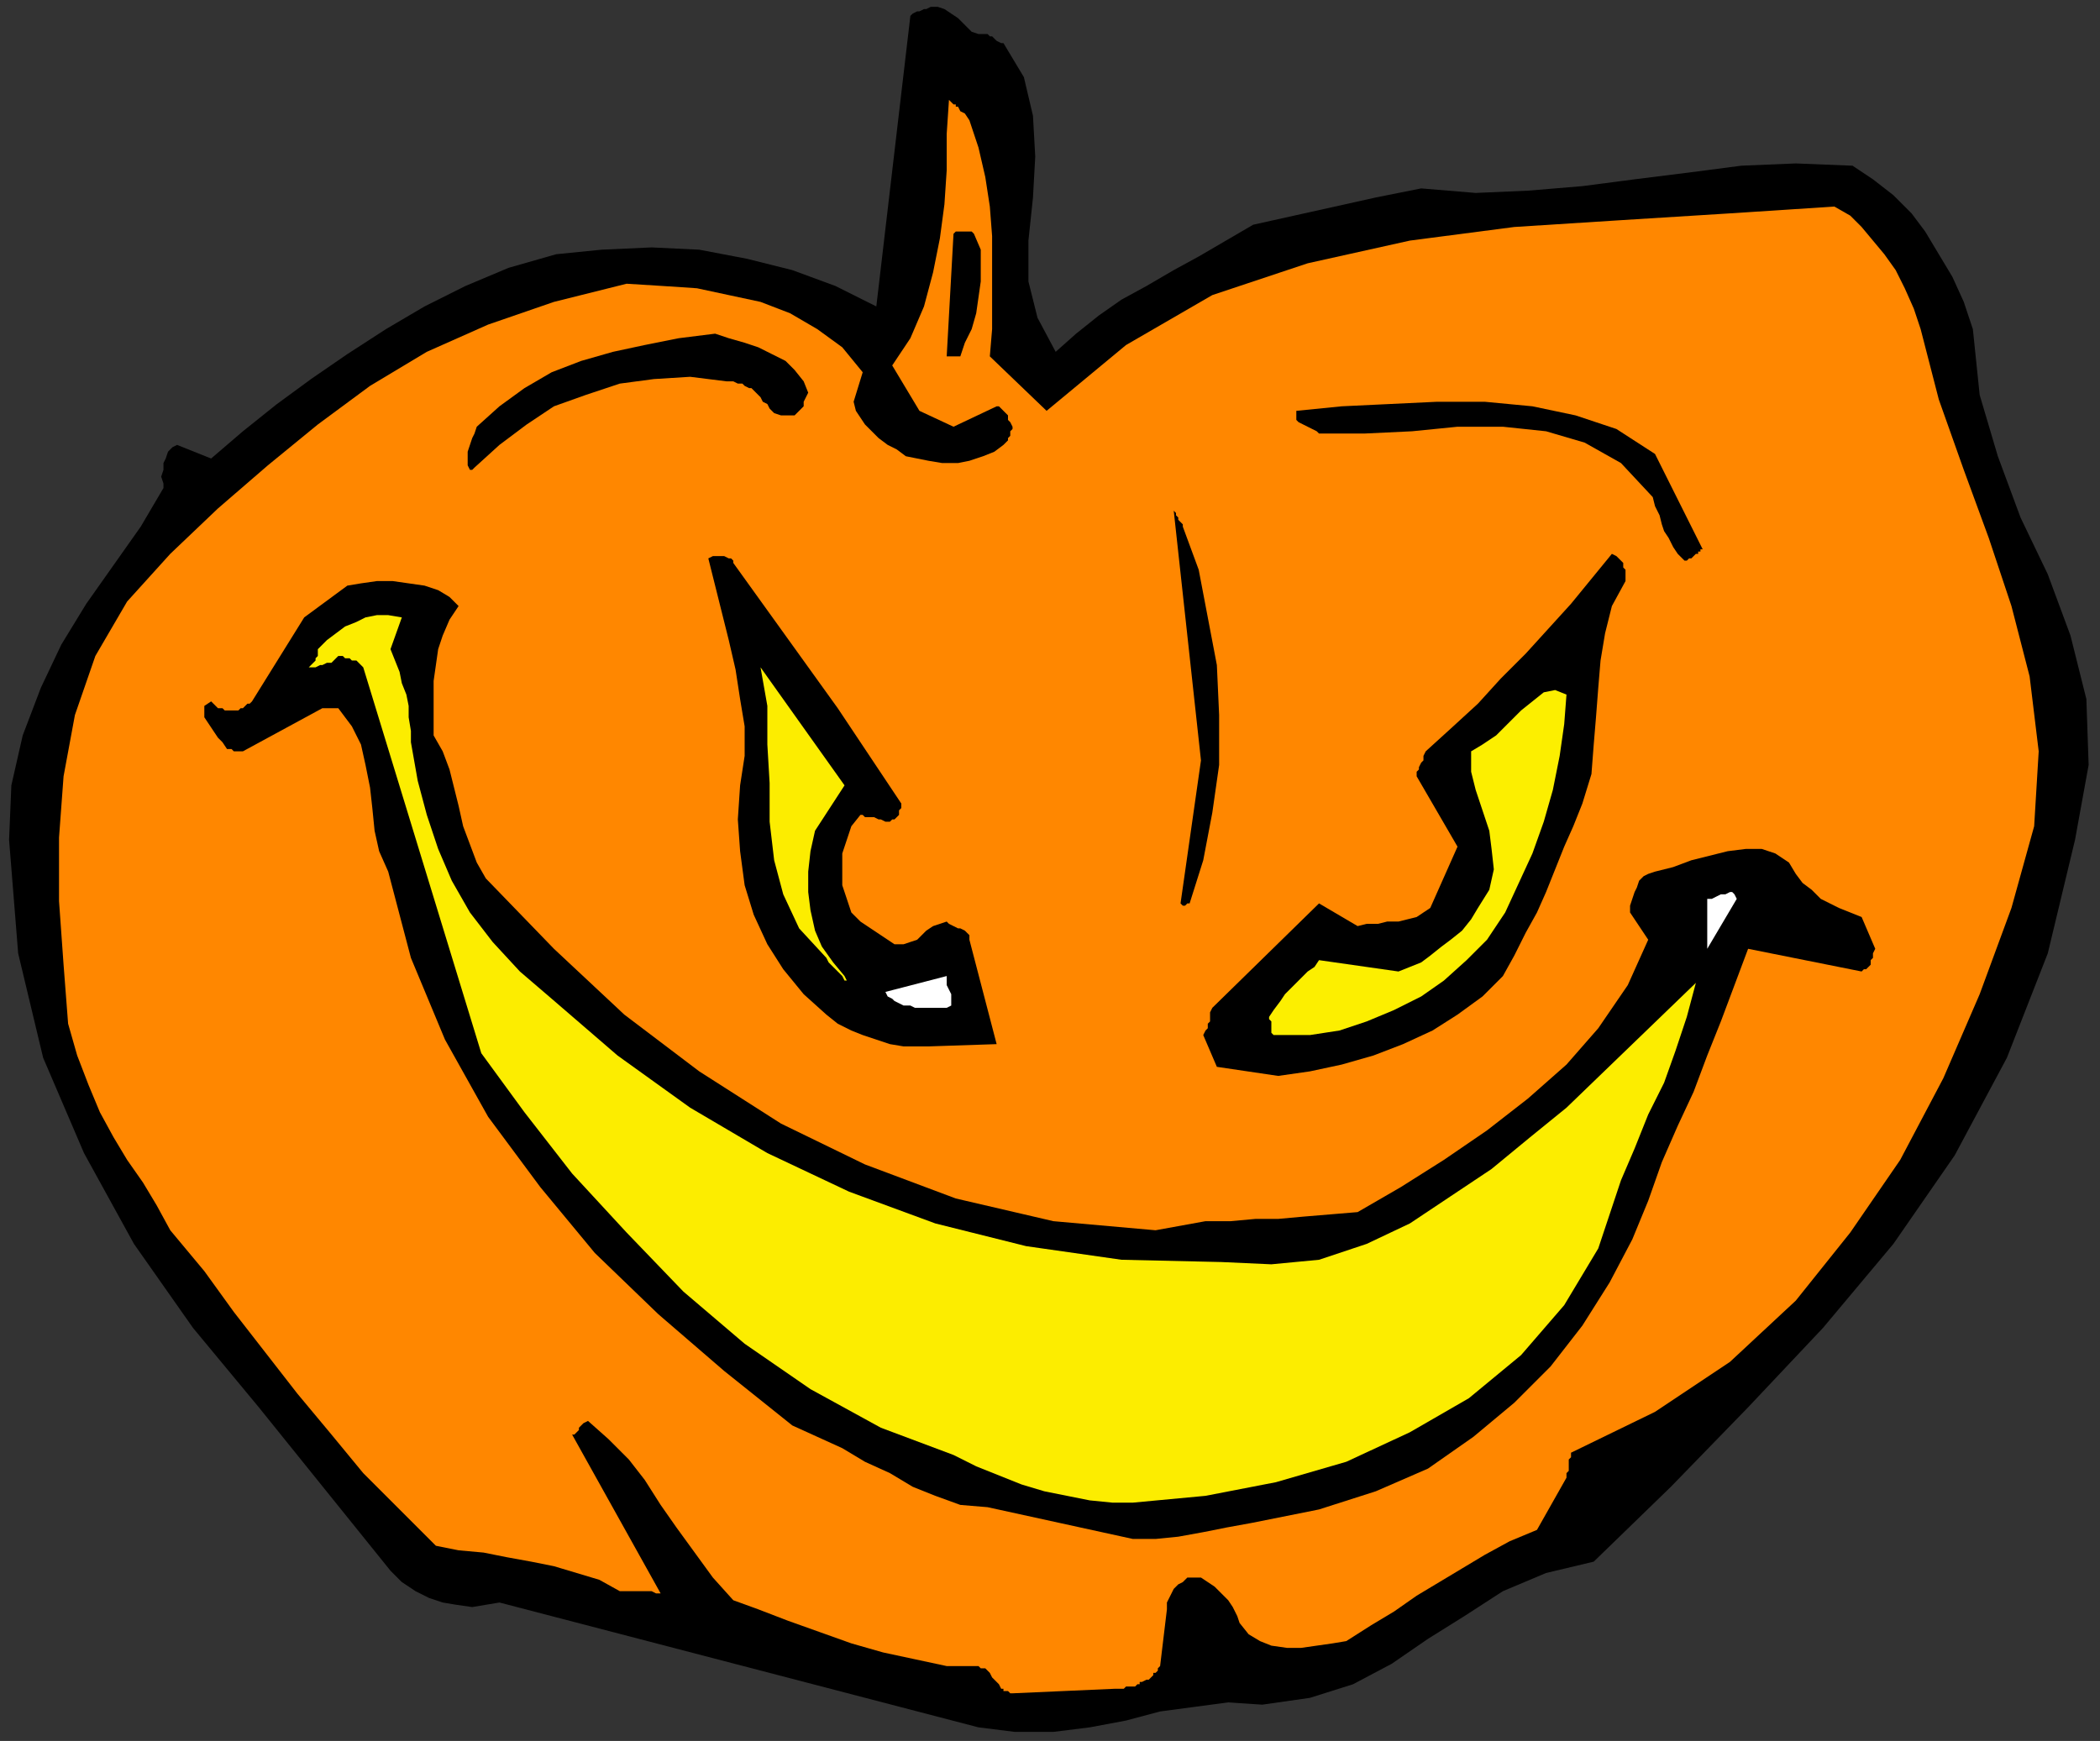 <?xml version="1.0" encoding="UTF-8" standalone="no"?>
<svg
   xmlns:dc="http://purl.org/dc/elements/1.1/"
   xmlns:cc="http://creativecommons.org/ns#"
   xmlns:rdf="http://www.w3.org/1999/02/22-rdf-syntax-ns#"
   xmlns:svg="http://www.w3.org/2000/svg"
   xmlns="http://www.w3.org/2000/svg"
   xmlns:sodipodi="http://sodipodi.sourceforge.net/DTD/sodipodi-0.dtd"
   xmlns:inkscape="http://www.inkscape.org/namespaces/inkscape"
   version="1.0"
   width="244.74mm"
   height="202.935mm"
   id="svg35"
   sodipodi:docname="HALLW064.WMF">
  <rect width="100%" height="100%" fill="#333333" stroke="none"/>
  <sodipodi:namedview
     pagecolor="#ffffff"
     bordercolor="#666666"
     borderopacity="1"
     objecttolerance="10"
     gridtolerance="10"
     guidetolerance="10"
     inkscape:pageopacity="0"
     inkscape:pageshadow="2"
     inkscape:window-width="640"
     inkscape:window-height="480"
     id="namedview37" />
  <defs
     id="defs3">
    <pattern
       id="WMFhbasepattern"
       patternUnits="userSpaceOnUse"
       width="6"
       height="6"
       x="0"
       y="0" />
  </defs>
  <path
     style="fill:none;stroke:none;"
     d="  M 0,0   L 924,0   L 924,766   L 0,766   z "
     id="path5" />
  <path
     style="fill:#000000;fill-rule:evenodd;fill-opacity:1;stroke:none;"
     d="  M 431,761   L 447,763   L 464,763   L 480,761   L 496,758   L 511,754   L 526,752   L 541,750   L 556,751   L 577,748   L 596,742   L 613,733   L 629,722   L 645,712   L 662,701   L 681,693   L 702,688   L 736,655   L 770,620   L 803,585   L 834,548   L 861,509   L 884,466   L 902,420   L 914,370   L 920,337   L 919,308   L 912,280   L 902,253   L 890,228   L 880,201   L 872,174   L 869,145   L 865,133   L 860,122   L 854,112   L 848,102   L 842,94   L 834,86   L 825,79   L 816,73   L 791,72   L 767,73   L 744,76   L 720,79   L 697,82   L 673,84   L 650,85   L 626,83   L 616,85   L 606,87   L 597,89   L 588,91   L 579,93   L 570,95   L 561,97   L 552,99   L 540,106   L 528,113   L 517,119   L 505,126   L 494,132   L 484,139   L 474,147   L 465,155   L 457,140   L 453,124   L 453,106   L 455,87   L 456,69   L 455,51   L 451,34   L 442,19   L 441,19   L 439,18   L 438,17   L 437,16   L 436,16   L 435,15   L 435,15   L 435,15   L 431,15   L 428,14   L 426,12   L 424,10   L 422,8   L 419,6   L 416,4   L 413,3   L 411,3   L 410,3   L 408,4   L 407,4   L 405,5   L 404,5   L 402,6   L 401,7   L 386,135   L 368,126   L 349,119   L 329,114   L 308,110   L 287,109   L 265,110   L 245,112   L 224,118   L 205,126   L 187,135   L 170,145   L 153,156   L 137,167   L 122,178   L 107,190   L 93,202   L 78,196   L 76,197   L 74,199   L 73,202   L 72,204   L 72,207   L 71,210   L 72,213   L 72,215   L 62,232   L 50,249   L 38,266   L 27,284   L 18,303   L 10,324   L 5,346   L 4,370   L 8,420   L 19,466   L 37,508   L 59,548   L 85,585   L 114,620   L 143,656   L 172,692   L 177,697   L 183,701   L 189,704   L 195,706   L 201,707   L 208,708   L 214,707   L 220,706   L 431,761  z "
     id="path7" />
  <path
     style="fill:#ff8700;fill-rule:evenodd;fill-opacity:1;stroke:none;"
     d="  M 446,746   L 491,744   L 492,744   L 493,744   L 494,744   L 495,744   L 496,743   L 497,743   L 499,743   L 499,743   L 500,743   L 501,742   L 502,742   L 502,741   L 503,741   L 505,740   L 506,740   L 507,739   L 507,739   L 508,738   L 508,738   L 508,737   L 509,737   L 510,736   L 510,735   L 511,734   L 514,709   L 514,706   L 515,704   L 516,702   L 517,700   L 519,698   L 521,697   L 523,695   L 525,695   L 529,695   L 532,697   L 535,699   L 538,702   L 541,705   L 543,708   L 545,712   L 546,715   L 550,720   L 555,723   L 560,725   L 567,726   L 573,726   L 580,725   L 587,724   L 593,723   L 604,716   L 614,710   L 624,703   L 634,697   L 644,691   L 654,685   L 665,679   L 677,674   L 690,651   L 690,650   L 690,649   L 691,648   L 691,646   L 691,645   L 691,643   L 692,642   L 692,640   L 729,622   L 762,600   L 791,573   L 815,543   L 837,511   L 856,475   L 872,438   L 886,400   L 896,364   L 898,331   L 894,298   L 886,267   L 876,237   L 865,207   L 854,176   L 846,145   L 843,136   L 839,127   L 835,119   L 830,112   L 825,106   L 820,100   L 815,95   L 808,91   L 762,94   L 714,97   L 667,100   L 621,106   L 576,116   L 534,130   L 496,152   L 461,181   L 436,157   L 437,145   L 437,132   L 437,118   L 437,104   L 436,91   L 434,78   L 431,65   L 427,53   L 425,50   L 423,49   L 422,47   L 421,47   L 421,46   L 420,46   L 419,45   L 418,44   L 417,59   L 417,75   L 416,90   L 414,105   L 411,120   L 407,135   L 401,149   L 393,161   L 405,181   L 420,188   L 439,179   L 440,179   L 441,180   L 442,181   L 443,182   L 444,183   L 444,185   L 445,186   L 446,188   L 446,189   L 445,190   L 445,191   L 445,192   L 444,193   L 444,194   L 443,195   L 442,196   L 438,199   L 433,201   L 427,203   L 422,204   L 415,204   L 409,203   L 404,202   L 399,201   L 395,198   L 391,196   L 387,193   L 384,190   L 381,187   L 379,184   L 377,181   L 376,177   L 380,164   L 371,153   L 360,145   L 348,138   L 335,133   L 321,130   L 307,127   L 292,126   L 276,125   L 244,133   L 215,143   L 188,155   L 163,170   L 140,187   L 118,205   L 96,224   L 75,244   L 56,265   L 42,289   L 33,315   L 28,342   L 26,369   L 26,397   L 28,425   L 30,451   L 34,465   L 39,478   L 44,490   L 50,501   L 56,511   L 63,521   L 69,531   L 75,542   L 90,560   L 103,578   L 117,596   L 131,614   L 146,632   L 160,649   L 176,665   L 192,681   L 202,683   L 213,684   L 223,686   L 234,688   L 244,690   L 254,693   L 264,696   L 273,701   L 276,701   L 279,701   L 281,701   L 283,701   L 285,701   L 287,701   L 289,702   L 291,702   L 252,632   L 253,632   L 253,632   L 254,631   L 255,630   L 255,629   L 256,628   L 257,627   L 259,626   L 268,634   L 277,643   L 284,652   L 291,663   L 298,673   L 306,684   L 314,695   L 323,705   L 334,709   L 347,714   L 361,719   L 375,724   L 389,728   L 403,731   L 417,734   L 431,734   L 432,735   L 434,735   L 435,736   L 436,737   L 437,739   L 438,740   L 440,742   L 441,744   L 441,744   L 442,744   L 442,745   L 443,745   L 443,745   L 444,745   L 445,746   L 446,746  z "
     id="path9" />
  <path
     style="fill:#000000;fill-rule:evenodd;fill-opacity:1;stroke:none;"
     d="  M 499,678   L 509,678   L 519,677   L 530,675   L 540,673   L 551,671   L 561,669   L 571,667   L 581,665   L 606,657   L 629,647   L 649,633   L 667,618   L 683,602   L 697,584   L 709,565   L 719,546   L 726,529   L 732,512   L 739,496   L 746,481   L 752,465   L 758,450   L 764,434   L 770,418   L 820,428   L 821,427   L 822,427   L 823,426   L 824,425   L 824,423   L 825,422   L 825,420   L 826,418   L 820,404   L 815,402   L 810,400   L 806,398   L 802,396   L 798,392   L 794,389   L 791,385   L 788,380   L 782,376   L 776,374   L 769,374   L 761,375   L 753,377   L 745,379   L 737,382   L 729,384   L 726,385   L 724,386   L 722,388   L 721,391   L 720,393   L 719,396   L 718,399   L 718,402   L 726,414   L 717,434   L 704,453   L 690,469   L 673,484   L 655,498   L 636,511   L 617,523   L 598,534   L 586,535   L 574,536   L 563,537   L 553,537   L 542,538   L 531,538   L 520,540   L 509,542   L 464,538   L 421,528   L 381,513   L 344,495   L 308,472   L 275,447   L 244,418   L 214,387   L 210,380   L 207,372   L 204,364   L 202,355   L 200,347   L 198,339   L 195,331   L 191,324   L 191,316   L 191,308   L 191,300   L 192,293   L 193,286   L 195,280   L 198,273   L 202,267   L 198,263   L 193,260   L 187,258   L 180,257   L 173,256   L 166,256   L 159,257   L 153,258   L 134,272   L 111,309   L 110,310   L 110,310   L 109,310   L 108,311   L 107,312   L 106,312   L 105,313   L 104,313   L 103,313   L 101,313   L 99,313   L 98,312   L 96,312   L 95,311   L 94,310   L 93,309   L 90,311   L 90,313   L 90,316   L 92,319   L 94,322   L 96,325   L 98,327   L 100,330   L 101,330   L 101,330   L 102,330   L 103,331   L 104,331   L 105,331   L 106,331   L 107,331   L 142,312   L 142,312   L 143,312   L 144,312   L 145,312   L 146,312   L 147,312   L 148,312   L 149,312   L 155,320   L 159,328   L 161,337   L 163,347   L 164,356   L 165,366   L 167,375   L 171,384   L 181,422   L 196,458   L 215,492   L 238,523   L 262,552   L 290,579   L 319,604   L 349,628   L 360,633   L 371,638   L 381,644   L 392,649   L 402,655   L 412,659   L 423,663   L 435,664   L 499,678  z "
     id="path11" />
  <path
     style="fill:#fced00;fill-rule:evenodd;fill-opacity:1;stroke:none;"
     d="  M 499,662   L 531,659   L 562,653   L 593,644   L 621,631   L 647,616   L 670,597   L 689,575   L 704,550   L 709,535   L 714,520   L 720,506   L 726,491   L 733,477   L 738,463   L 743,448   L 747,433   L 690,488   L 674,501   L 657,515   L 639,527   L 621,539   L 602,548   L 581,555   L 560,557   L 538,556   L 494,555   L 452,549   L 412,539   L 374,525   L 338,508   L 304,488   L 272,465   L 243,440   L 229,428   L 217,415   L 207,402   L 199,388   L 193,374   L 188,359   L 184,344   L 181,327   L 181,322   L 180,316   L 180,311   L 179,306   L 177,301   L 176,296   L 174,291   L 172,286   L 177,272   L 171,271   L 166,271   L 161,272   L 157,274   L 152,276   L 148,279   L 144,282   L 140,286   L 140,287   L 140,288   L 140,289   L 139,290   L 139,291   L 138,292   L 137,293   L 136,294   L 138,294   L 139,294   L 141,293   L 142,293   L 144,292   L 146,292   L 147,291   L 149,289   L 151,289   L 152,290   L 154,290   L 155,291   L 157,291   L 158,292   L 159,293   L 160,294   L 212,464   L 231,490   L 252,517   L 276,543   L 301,569   L 328,592   L 357,612   L 388,629   L 420,641   L 430,646   L 440,650   L 450,654   L 460,657   L 470,659   L 480,661   L 490,662   L 499,662  z "
     id="path13" />
  <path
     style="fill:#000000;fill-rule:evenodd;fill-opacity:1;stroke:none;"
     d="  M 563,474   L 577,472   L 591,469   L 605,465   L 618,460   L 631,454   L 642,447   L 653,439   L 662,430   L 667,421   L 672,411   L 677,402   L 681,393   L 685,383   L 689,373   L 693,364   L 697,354   L 701,341   L 702,328   L 703,316   L 704,303   L 705,291   L 707,279   L 710,267   L 716,256   L 716,254   L 716,253   L 716,251   L 715,250   L 715,248   L 714,247   L 712,245   L 710,244   L 701,255   L 692,266   L 682,277   L 672,288   L 661,299   L 651,310   L 639,321   L 628,331   L 627,333   L 627,335   L 626,336   L 625,338   L 625,339   L 624,340   L 624,341   L 624,342   L 642,373   L 630,400   L 627,402   L 624,404   L 620,405   L 616,406   L 611,406   L 607,407   L 602,407   L 598,408   L 581,398   L 534,444   L 533,446   L 533,447   L 533,449   L 533,450   L 532,451   L 532,453   L 531,454   L 530,456   L 536,470   L 563,474  z "
     id="path15" />
  <path
     style="fill:#000000;fill-rule:evenodd;fill-opacity:1;stroke:none;"
     d="  M 409,461   L 439,460   L 427,414   L 427,412   L 426,411   L 425,410   L 423,409   L 422,409   L 420,408   L 418,407   L 417,406   L 414,407   L 411,408   L 408,410   L 406,412   L 404,414   L 401,415   L 398,416   L 394,416   L 379,406   L 375,402   L 373,396   L 371,390   L 371,383   L 371,376   L 373,370   L 375,364   L 379,359   L 380,359   L 381,360   L 383,360   L 384,360   L 385,360   L 387,361   L 388,361   L 390,362   L 392,362   L 393,361   L 394,361   L 395,360   L 396,359   L 396,357   L 397,356   L 397,354   L 369,312   L 323,248   L 323,247   L 322,246   L 321,246   L 319,245   L 318,245   L 316,245   L 314,245   L 312,246   L 315,258   L 318,270   L 321,282   L 324,295   L 326,308   L 328,320   L 328,333   L 326,346   L 325,361   L 326,375   L 328,390   L 332,403   L 338,416   L 345,427   L 354,438   L 364,447   L 369,451   L 375,454   L 380,456   L 386,458   L 392,460   L 398,461   L 403,461   L 409,461  z "
     id="path17" />
  <path
     style="fill:#fcef00;fill-rule:evenodd;fill-opacity:1;stroke:none;"
     d="  M 563,456   L 577,456   L 590,454   L 602,450   L 614,445   L 626,439   L 636,432   L 646,423   L 655,414   L 663,402   L 669,389   L 675,376   L 680,362   L 684,348   L 687,333   L 689,319   L 690,306   L 685,304   L 680,305   L 675,309   L 670,313   L 664,319   L 659,324   L 653,328   L 648,331   L 648,340   L 650,348   L 653,357   L 656,366   L 657,374   L 658,383   L 656,392   L 651,400   L 648,405   L 644,410   L 639,414   L 635,417   L 630,421   L 626,424   L 621,426   L 616,428   L 581,423   L 579,426   L 576,428   L 573,431   L 570,434   L 566,438   L 564,441   L 561,445   L 559,448   L 559,449   L 560,450   L 560,452   L 560,453   L 560,455   L 561,456   L 562,456   L 563,456  z "
     id="path19" />
  <path
     style="fill:#ffffff;fill-rule:evenodd;fill-opacity:1;stroke:none;"
     d="  M 405,444   L 407,444   L 408,444   L 409,444   L 410,444   L 412,444   L 413,444   L 415,444   L 417,444   L 419,443   L 419,442   L 419,440   L 419,438   L 418,436   L 417,434   L 417,432   L 417,430   L 390,437   L 391,439   L 393,440   L 394,441   L 396,442   L 398,443   L 401,443   L 403,444   L 405,444  z "
     id="path21" />
  <path
     style="fill:#fced00;fill-rule:evenodd;fill-opacity:1;stroke:none;"
     d="  M 372,430   L 367,424   L 362,417   L 359,410   L 357,401   L 356,393   L 356,384   L 357,375   L 359,366   L 372,346   L 335,294   L 338,311   L 338,328   L 339,345   L 339,362   L 341,379   L 345,394   L 352,409   L 364,422   L 365,424   L 367,426   L 369,428   L 371,430   L 372,432   L 373,432   L 373,432   L 372,430  z "
     id="path23" />
  <path
     style="fill:#ffffff;fill-rule:evenodd;fill-opacity:1;stroke:none;"
     d="  M 752,418   L 765,396   L 764,394   L 763,393   L 762,393   L 760,394   L 758,394   L 756,395   L 754,396   L 752,396   L 752,418  z "
     id="path25" />
  <path
     style="fill:#000000;fill-rule:evenodd;fill-opacity:1;stroke:none;"
     d="  M 524,398   L 530,379   L 534,358   L 537,337   L 537,315   L 536,293   L 532,272   L 528,251   L 521,232   L 521,231   L 520,230   L 519,229   L 519,228   L 518,227   L 518,226   L 517,225   L 517,225   L 529,335   L 520,398   L 520,398   L 521,399   L 521,399   L 521,399   L 522,399   L 522,399   L 523,398   L 524,398  z "
     id="path27" />
  <path
     style="fill:#000000;fill-rule:evenodd;fill-opacity:1;stroke:none;"
     d="  M 747,244   L 747,244   L 748,244   L 748,243   L 749,243   L 749,242   L 749,242   L 750,242   L 750,242   L 729,200   L 712,189   L 694,183   L 675,179   L 654,177   L 633,177   L 612,178   L 591,179   L 571,181   L 571,183   L 571,185   L 572,186   L 574,187   L 576,188   L 578,189   L 580,190   L 581,191   L 601,191   L 622,190   L 642,188   L 662,188   L 681,190   L 698,195   L 714,204   L 728,219   L 729,223   L 731,227   L 732,231   L 733,234   L 735,237   L 737,241   L 739,244   L 742,247   L 742,247   L 743,247   L 744,246   L 745,246   L 746,245   L 747,244   L 747,244   L 747,244  z "
     id="path29" />
  <path
     style="fill:#000000;fill-rule:evenodd;fill-opacity:1;stroke:none;"
     d="  M 209,206   L 220,196   L 232,187   L 244,179   L 258,174   L 273,169   L 288,167   L 304,166   L 320,168   L 323,168   L 325,169   L 327,169   L 328,170   L 330,171   L 331,171   L 332,172   L 333,173   L 335,175   L 336,177   L 338,178   L 339,180   L 341,182   L 344,183   L 346,183   L 349,183   L 350,183   L 351,182   L 352,181   L 353,180   L 354,179   L 354,177   L 355,175   L 356,173   L 354,168   L 350,163   L 346,159   L 340,156   L 334,153   L 328,151   L 321,149   L 315,147   L 299,149   L 284,152   L 270,155   L 256,159   L 243,164   L 231,171   L 220,179   L 210,188   L 209,191   L 208,193   L 207,196   L 206,199   L 206,201   L 206,203   L 206,205   L 207,207   L 207,207   L 207,207   L 208,207   L 208,207   L 209,206   L 209,206   L 209,206   L 209,206  z "
     id="path31" />
  <path
     style="fill:#000000;fill-rule:evenodd;fill-opacity:1;stroke:none;"
     d="  M 420,157   L 420,157   L 420,157   L 421,157   L 422,157   L 422,157   L 423,157   L 423,157   L 423,157   L 425,151   L 428,145   L 430,138   L 431,131   L 432,124   L 432,117   L 432,110   L 429,103   L 428,102   L 427,102   L 426,102   L 425,102   L 424,102   L 422,102   L 421,102   L 420,103   L 417,157   L 417,157   L 417,157   L 418,157   L 418,157   L 419,157   L 419,157   L 420,157   L 420,157  z "
     id="path33" />
</svg>
